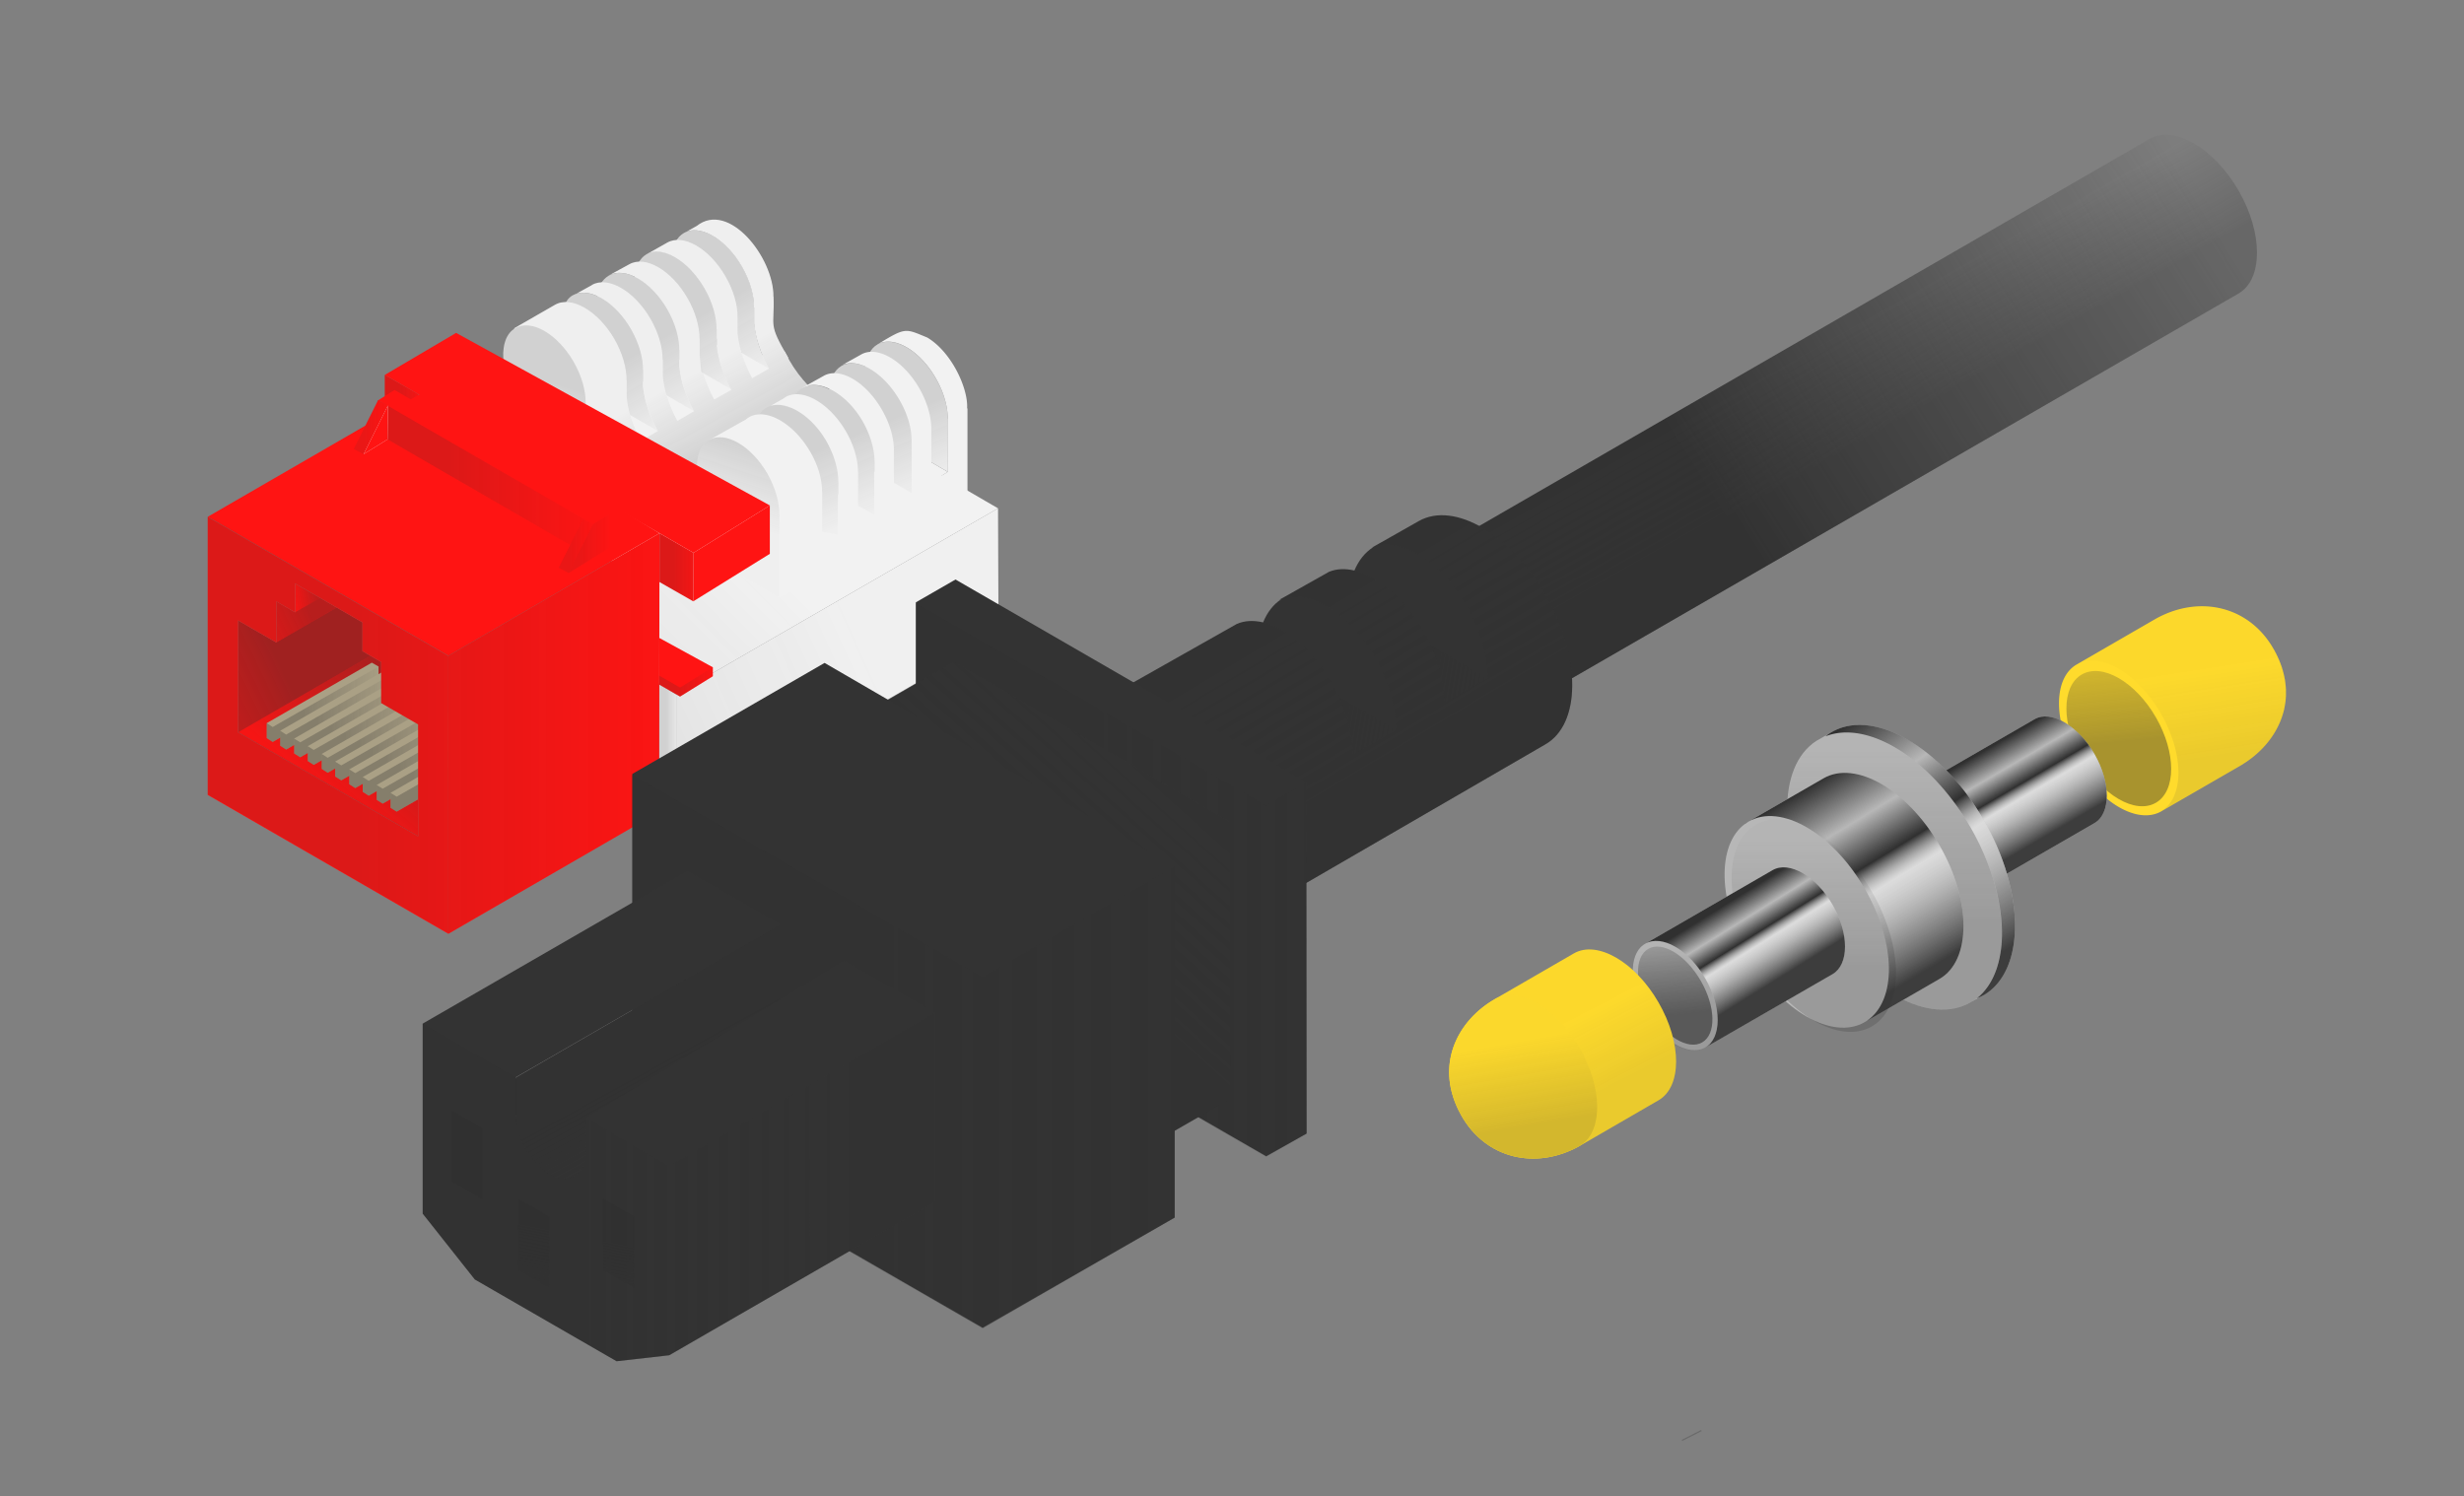 <?xml version="1.0" encoding="UTF-8"?>
<svg xmlns="http://www.w3.org/2000/svg" xmlns:xlink="http://www.w3.org/1999/xlink" viewBox="0 0 1976.1 1200">
  <rect x="0" y="0" width="1976.1" height="1200" fill="#808080" stroke="none"/>
  <defs>
    <style>
      .cls-1 {
        isolation: isolate;
      }

      .cls-2 {
        fill: #f2f2f2;
      }

      .cls-3, .cls-4 {
        opacity: 0.07;
      }

      .cls-11, .cls-12, .cls-13, .cls-14, .cls-16, .cls-17, .cls-18, .cls-19, .cls-20, .cls-21, .cls-22, .cls-23, .cls-24, .cls-25, .cls-26, .cls-27, .cls-28, .cls-29, .cls-3, .cls-30, .cls-31, .cls-32, .cls-33, .cls-36, .cls-37, .cls-4, .cls-40, .cls-44, .cls-45, .cls-46, .cls-49, .cls-5, .cls-50, .cls-52, .cls-54, .cls-55, .cls-56, .cls-57, .cls-58, .cls-59, .cls-6, .cls-60, .cls-61, .cls-62, .cls-7, .cls-8, .cls-9 {
        mix-blend-mode: multiply;
      }

      .cls-3 {
        fill: url(#linear-gradient);
      }

      .cls-4 {
        fill: url(#linear-gradient-2);
      }

      .cls-26, .cls-27, .cls-28, .cls-32, .cls-33, .cls-5, .cls-6, .cls-7, .cls-8, .cls-9 {
        opacity: 0.17;
      }

      .cls-5 {
        fill: url(#linear-gradient-3);
      }

      .cls-6 {
        fill: url(#linear-gradient-4);
      }

      .cls-7 {
        fill: url(#linear-gradient-5);
      }

      .cls-8 {
        fill: url(#linear-gradient-6);
      }

      .cls-9 {
        fill: url(#linear-gradient-7);
      }

      .cls-10 {
        fill: #ff1413;
      }

      .cls-11, .cls-13 {
        opacity: 0.45;
      }

      .cls-11 {
        fill: url(#linear-gradient-8);
      }

      .cls-12 {
        opacity: 0.35;
        fill: url(#linear-gradient-9);
      }

      .cls-13 {
        fill: url(#linear-gradient-10);
      }

      .cls-14 {
        opacity: 0.46;
        fill: url(#linear-gradient-11);
      }

      .cls-15 {
        fill: #aaa085;
      }

      .cls-16, .cls-17, .cls-18, .cls-19, .cls-20, .cls-21, .cls-22, .cls-23, .cls-24, .cls-25, .cls-52, .cls-54, .cls-55, .cls-56, .cls-57, .cls-58, .cls-59, .cls-61 {
        opacity: 0.3;
      }

      .cls-16 {
        fill: url(#linear-gradient-12);
      }

      .cls-17 {
        fill: url(#linear-gradient-13);
      }

      .cls-18 {
        fill: url(#linear-gradient-14);
      }

      .cls-19 {
        fill: url(#linear-gradient-15);
      }

      .cls-20 {
        fill: url(#linear-gradient-16);
      }

      .cls-21 {
        fill: url(#linear-gradient-17);
      }

      .cls-22 {
        fill: url(#linear-gradient-18);
      }

      .cls-23 {
        fill: url(#linear-gradient-19);
      }

      .cls-24 {
        fill: url(#linear-gradient-20);
      }

      .cls-25 {
        fill: url(#linear-gradient-21);
      }

      .cls-26 {
        fill: url(#linear-gradient-22);
      }

      .cls-27 {
        fill: url(#linear-gradient-23);
      }

      .cls-28 {
        fill: url(#linear-gradient-24);
      }

      .cls-29, .cls-30, .cls-31, .cls-37, .cls-49 {
        opacity: 0.1;
      }

      .cls-29 {
        fill: url(#linear-gradient-25);
      }

      .cls-30 {
        fill: url(#linear-gradient-26);
      }

      .cls-31 {
        fill: url(#linear-gradient-27);
      }

      .cls-32 {
        fill: url(#linear-gradient-28);
      }

      .cls-33 {
        fill: url(#linear-gradient-29);
      }

      .cls-34 {
        fill: none;
        stroke: #6b6b6b;
        stroke-miterlimit: 10;
      }

      .cls-35 {
        fill: #ffdb2c;
      }

      .cls-36 {
        opacity: 0.42;
        fill: url(#linear-gradient-30);
      }

      .cls-37 {
        fill: url(#linear-gradient-31);
      }

      .cls-38 {
        fill: #b7b7b7;
      }

      .cls-39, .cls-41, .cls-42, .cls-43, .cls-47, .cls-48 {
        mix-blend-mode: overlay;
      }

      .cls-39 {
        fill: url(#linear-gradient-32);
      }

      .cls-40, .cls-44, .cls-45, .cls-50 {
        opacity: 0.21;
      }

      .cls-40 {
        fill: url(#linear-gradient-33);
      }

      .cls-41 {
        fill: url(#linear-gradient-34);
      }

      .cls-42 {
        fill: url(#linear-gradient-35);
      }

      .cls-43 {
        fill: url(#linear-gradient-36);
      }

      .cls-44 {
        fill: url(#linear-gradient-37);
      }

      .cls-45 {
        fill: url(#linear-gradient-38);
      }

      .cls-46 {
        fill: url(#linear-gradient-39);
      }

      .cls-47 {
        fill: url(#linear-gradient-40);
      }

      .cls-48 {
        fill: url(#linear-gradient-41);
      }

      .cls-49 {
        fill: url(#linear-gradient-42);
      }

      .cls-50 {
        fill: url(#linear-gradient-43);
      }

      .cls-51 {
        fill: url(#linear-gradient-44);
      }

      .cls-52 {
        fill: url(#linear-gradient-45);
      }

      .cls-53 {
        fill: #333;
      }

      .cls-54 {
        fill: url(#linear-gradient-46);
      }

      .cls-55 {
        fill: url(#linear-gradient-47);
      }

      .cls-56 {
        fill: url(#linear-gradient-48);
      }

      .cls-57 {
        fill: url(#linear-gradient-49);
      }

      .cls-58 {
        fill: url(#linear-gradient-50);
      }

      .cls-59 {
        fill: url(#linear-gradient-51);
      }

      .cls-60 {
        opacity: 0.48;
        fill: url(#linear-gradient-52);
      }

      .cls-61 {
        fill: url(#linear-gradient-53);
      }

      .cls-62 {
        opacity: 0.81;
        fill: url(#linear-gradient-54);
      }
    </style>
    <linearGradient id="linear-gradient" x1="456.57" y1="517.3" x2="569.59" y2="404.28" gradientUnits="userSpaceOnUse">
      <stop offset="0" stop-color="#303030"/>
      <stop offset="0.19" stop-color="#303030" stop-opacity="0.8"/>
      <stop offset="1" stop-color="#303030" stop-opacity="0"/>
    </linearGradient>
    <linearGradient id="linear-gradient-2" x1="454.69" y1="588.5" x2="681.93" y2="486.32" gradientUnits="userSpaceOnUse">
      <stop offset="0.33" stop-color="#303030"/>
      <stop offset="0.39" stop-color="#303030" stop-opacity="0.9"/>
      <stop offset="1" stop-color="#303030" stop-opacity="0.1"/>
    </linearGradient>
    <linearGradient id="linear-gradient-3" x1="513.72" y1="242.53" x2="564.65" y2="329.18" xlink:href="#linear-gradient-2"/>
    <linearGradient id="linear-gradient-4" x1="572.83" y1="397.78" x2="527.84" y2="316.07" xlink:href="#linear-gradient-2"/>
    <linearGradient id="linear-gradient-5" x1="658.21" y1="326.39" x2="694.95" y2="412.72" xlink:href="#linear-gradient-2"/>
    <linearGradient id="linear-gradient-6" x1="538.15" y1="306.23" x2="510.29" y2="391.47" xlink:href="#linear-gradient-2"/>
    <linearGradient id="linear-gradient-7" x1="528.78" y1="604.01" x2="545.77" y2="604.01" xlink:href="#linear-gradient-2"/>
    <linearGradient id="linear-gradient-8" x1="372.27" y1="499.89" x2="258.04" y2="634.96" xlink:href="#linear-gradient-2"/>
    <linearGradient id="linear-gradient-9" x1="279.83" y1="471.11" x2="181.59" y2="517.99" xlink:href="#linear-gradient-2"/>
    <linearGradient id="linear-gradient-10" x1="276.81" y1="471.99" x2="235.14" y2="479.8" xlink:href="#linear-gradient-2"/>
    <linearGradient id="linear-gradient-11" x1="289.19" y1="495.35" x2="86.02" y2="592.84" xlink:href="#linear-gradient-2"/>
    <linearGradient id="linear-gradient-12" x1="213.87" y1="564.81" x2="303.56" y2="564.81" xlink:href="#linear-gradient-2"/>
    <linearGradient id="linear-gradient-13" x1="224.69" y1="570.92" x2="314.38" y2="570.92" xlink:href="#linear-gradient-2"/>
    <linearGradient id="linear-gradient-14" x1="235.93" y1="577.14" x2="325.63" y2="577.14" xlink:href="#linear-gradient-2"/>
    <linearGradient id="linear-gradient-15" x1="246.75" y1="583.26" x2="336.44" y2="583.26" xlink:href="#linear-gradient-2"/>
    <linearGradient id="linear-gradient-16" x1="258.02" y1="589.52" x2="347.71" y2="589.52" xlink:href="#linear-gradient-2"/>
    <linearGradient id="linear-gradient-17" x1="268.84" y1="595.63" x2="358.53" y2="595.63" xlink:href="#linear-gradient-2"/>
    <linearGradient id="linear-gradient-18" x1="280.08" y1="601.85" x2="369.78" y2="601.85" xlink:href="#linear-gradient-2"/>
    <linearGradient id="linear-gradient-19" x1="290.9" y1="607.96" x2="380.59" y2="607.96" xlink:href="#linear-gradient-2"/>
    <linearGradient id="linear-gradient-20" x1="302.07" y1="614.34" x2="391.76" y2="614.34" xlink:href="#linear-gradient-2"/>
    <linearGradient id="linear-gradient-21" x1="313.23" y1="620.71" x2="402.92" y2="620.71" xlink:href="#linear-gradient-2"/>
    <linearGradient id="linear-gradient-22" x1="529.14" y1="455.02" x2="563.14" y2="455.02" xlink:href="#linear-gradient-2"/>
    <linearGradient id="linear-gradient-23" x1="308.86" y1="327.83" x2="342.56" y2="327.83" xlink:href="#linear-gradient-2"/>
    <linearGradient id="linear-gradient-24" x1="303.16" y1="384.3" x2="475.6" y2="384.3" xlink:href="#linear-gradient-2"/>
    <linearGradient id="linear-gradient-25" x1="283.66" y1="342.66" x2="311.15" y2="342.66" xlink:href="#linear-gradient-2"/>
    <linearGradient id="linear-gradient-26" x1="448.12" y1="437.95" x2="475.6" y2="437.95" xlink:href="#linear-gradient-2"/>
    <linearGradient id="linear-gradient-27" x1="456.09" y1="435.93" x2="488.81" y2="435.93" xlink:href="#linear-gradient-2"/>
    <linearGradient id="linear-gradient-28" x1="166.56" y1="581.42" x2="528.88" y2="581.42" xlink:href="#linear-gradient-2"/>
    <linearGradient id="linear-gradient-29" x1="528.65" y1="546.93" x2="571.7" y2="546.93" xlink:href="#linear-gradient-2"/>
    <linearGradient id="linear-gradient-30" x1="1704.74" y1="650.34" x2="1688.74" y2="482.38" gradientTransform="translate(523.8 -770.2) rotate(30)" xlink:href="#linear-gradient-2"/>
    <linearGradient id="linear-gradient-31" x1="1764.92" y1="642.19" x2="1748.87" y2="539.12" xlink:href="#linear-gradient-2"/>
    <linearGradient id="linear-gradient-32" x1="1592.46" y1="601.4" x2="1634.88" y2="673.96" gradientUnits="userSpaceOnUse">
      <stop offset="0" stop-color="#303030"/>
      <stop offset="0.25" stop-color="#303030" stop-opacity="0"/>
      <stop offset="0.45" stop-color="#303030"/>
      <stop offset="0.57" stop-color="#fff" stop-opacity="0.51"/>
      <stop offset="0.8" stop-color="#8c8c8c" stop-opacity="0.73"/>
      <stop offset="1" stop-color="#303030" stop-opacity="0.9"/>
    </linearGradient>
    <linearGradient id="linear-gradient-33" x1="1519.42" y1="805.89" x2="1519.42" y2="599.94" gradientTransform="translate(552.9 -666.1) rotate(30)" xlink:href="#linear-gradient-2"/>
    <linearGradient id="linear-gradient-34" x1="1485.96" y1="577.82" x2="1609.86" y2="760.89" xlink:href="#linear-gradient-32"/>
    <linearGradient id="linear-gradient-35" x1="1400.95" y1="659.71" x2="1401.05" y2="659.87" xlink:href="#linear-gradient-32"/>
    <linearGradient id="linear-gradient-36" x1="1453.17" y1="628.61" x2="1544.66" y2="778.13" xlink:href="#linear-gradient-32"/>
    <linearGradient id="linear-gradient-37" x1="1448.92" y1="819.98" x2="1448.92" y2="669.96" gradientTransform="translate(563.8 -625.4) rotate(30)" xlink:href="#linear-gradient-2"/>
    <linearGradient id="linear-gradient-38" x1="1343.51" y1="840.11" x2="1343.51" y2="761.21" xlink:href="#linear-gradient-2"/>
    <linearGradient id="linear-gradient-39" x1="1350.79" y1="852.09" x2="1335.11" y2="736.92" gradientTransform="translate(579.3 -564.8) rotate(30)" gradientUnits="userSpaceOnUse">
      <stop offset="0.33" stop-color="#303030" stop-opacity="0.62"/>
      <stop offset="1" stop-color="#303030" stop-opacity="0.06"/>
    </linearGradient>
    <linearGradient id="linear-gradient-40" x1="1318.69" y1="757.34" x2="1318.73" y2="757.41" xlink:href="#linear-gradient-32"/>
    <linearGradient id="linear-gradient-41" x1="1383.13" y1="725.8" x2="1421.62" y2="787.72" xlink:href="#linear-gradient-32"/>
    <linearGradient id="linear-gradient-42" x1="1310.25" y1="894.25" x2="1268.64" y2="813.22" xlink:href="#linear-gradient-2"/>
    <linearGradient id="linear-gradient-43" x1="1232.41" y1="935.65" x2="1215.05" y2="836.08" xlink:href="#linear-gradient-2"/>
    <linearGradient id="linear-gradient-44" x1="1374.86" y1="400.12" x2="1765.28" y2="153.12" gradientUnits="userSpaceOnUse">
      <stop offset="0" stop-color="#333"/>
      <stop offset="1" stop-color="#333" stop-opacity="0"/>
    </linearGradient>
    <linearGradient id="linear-gradient-45" x1="1506.32" y1="392.67" x2="1445.42" y2="284.93" xlink:href="#linear-gradient-2"/>
    <linearGradient id="linear-gradient-46" x1="1015.27" y1="750.13" x2="913.28" y2="581.73" gradientTransform="translate(8.7 -14.9) rotate(0.5)" xlink:href="#linear-gradient-2"/>
    <linearGradient id="linear-gradient-47" x1="1124.89" y1="541.25" x2="1192.74" y2="552.02" gradientTransform="translate(8.7 -14.9) rotate(0.5)" xlink:href="#linear-gradient-2"/>
    <linearGradient id="linear-gradient-48" x1="1051.7" y1="583.4" x2="1119.76" y2="594.21" gradientTransform="translate(8.7 -14.9) rotate(0.5)" xlink:href="#linear-gradient-2"/>
    <linearGradient id="linear-gradient-49" x1="729.56" y1="705.87" x2="1161.01" y2="705.87" xlink:href="#linear-gradient-2"/>
    <linearGradient id="linear-gradient-50" x1="775.07" y1="786.07" x2="920.12" y2="624.37" xlink:href="#linear-gradient-2"/>
    <linearGradient id="linear-gradient-51" x1="500.27" y1="843.48" x2="1099.1" y2="843.48" xlink:href="#linear-gradient-2"/>
    <linearGradient id="linear-gradient-52" x1="506.07" y1="816.59" x2="566.71" y2="927.16" xlink:href="#linear-gradient-2"/>
    <linearGradient id="linear-gradient-53" x1="354.27" y1="951.97" x2="681.47" y2="951.97" xlink:href="#linear-gradient-2"/>
    <linearGradient id="linear-gradient-54" x1="439.73" y1="940.04" x2="412.38" y2="1075.58" xlink:href="#linear-gradient-2"/>
  </defs>
  <title>accessories</title>
  <g class="cls-1">
    <g id="things">
      <g>
        <polygon class="cls-2" points="800.4 407.7 542.3 556.7 528.6 549 434.8 304.9 528.6 249.8 800.4 407.7"/>
        <polygon class="cls-3" points="800.4 407.7 542.3 556.7 528.6 549 434.8 304.9 528.6 249.8 800.4 407.7"/>
        <polygon class="cls-2" points="800.8 509.7 542.3 659 542.3 556.7 800.4 407.7 800.8 509.7"/>
        <path class="cls-4" d="M800.8,509.7,542.3,659V556.7l258.1-149ZM617.4,405.4l-61.2,38-.2,38.9,61.4-38.1Z"/>
        <g>
          <path class="cls-2" d="M696.7,325.9c-17.5,10.1-45.9-6.3-63.5-36.7l-3.9-7.3-84.5,48.6,23.8,22.4,16.2-1S704.4,321.5,696.7,325.9Z"/>
          <polygon class="cls-2" points="632.2 287 594.6 282.9 499.1 329.9 512.1 355.9 632.2 287"/>
          <path class="cls-2" d="M586.9,312.5c-6.8-12.3-10.7-24.9-11.8-36.2v-4.7l41.6,24.1c-6.8-12.3-10.7-25.1-11.7-36.4V246.6h-.2c.1-9.8-3.1-21.5-9.6-32.7-12.9-22.4-33.8-34.4-46.7-27-5.7,3.3-8.8,9.7-9.5,17.7-7.5-3.5-14.7-4-20.4-.7s-8.9,9.9-9.5,18.2c-7.6-3.8-15-4.4-20.8-1s-8.4,8.9-9.4,16.4c-7.2-3.3-14.2-3.7-19.8-.5S448.9,250,449.6,261v69.7l77.8,14.9c-6.8-12.3-10.7-24.9-11.8-36.2v-3.3l40.9,23.6c-6.8-12.3-10.7-24.9-11.7-36.2v-5.3Z"/>
          <path class="cls-5" d="M586.9,312.5c-6.8-12.3-10.7-24.9-11.8-36.2v-4.7l41.6,24.1c-6.8-12.3-10.7-25.1-11.7-36.4V246.6h-.2c.1-9.8-3.1-21.5-9.6-32.7-12.9-22.4-33.8-34.4-46.7-27-5.7,3.3-8.8,9.7-9.5,17.7-7.5-3.5-14.7-4-20.4-.7s-8.9,9.9-9.5,18.2c-7.6-3.8-15-4.4-20.8-1s-8.4,8.9-9.4,16.4c-7.2-3.3-14.2-3.7-19.8-.5S448.9,250,449.6,261v39.7l77.8,44.9c-6.8-12.3-10.7-24.9-11.8-36.2v-3.3l40.9,23.6c-6.8-12.3-10.7-24.9-11.7-36.2v-5.3Z"/>
          <path class="cls-2" d="M632.2,287l-15.5,8.7c-6.8-12.3-10.9-25.1-11.9-36.4V246.6h-.1c0-9.8-3.2-21.5-9.7-32.7-12.1-21-31.2-32.9-44.2-28.2l8-4.5c25.7-20.4,61.8,25.4,61.5,56.7h.1C621.3,263,615.6,258.6,632.2,287ZM518.3,204.1c12.9-7.5,33.8,4.8,46.7,27.2,6.5,11.2,9.7,22.9,9.7,32.7h.1v12.7c1,11.2,4.9,23.8,11.6,36l16.8-9.5c-6.7-12.3-10.6-24.9-11.7-36.1V254.3c.1-9.8-3.2-21.5-9.7-32.7-12.9-22.3-33.8-34.4-46.7-27m37.7,156h0c-6.8-12.3-10.7-54.8-11.7-66.1V271.7h-.1c0-9.8-3.2-21.5-9.7-32.7-12.9-22.4-33.8-34.4-46.7-27L488.1,221h.1c12.9-7.4,34,4.7,46.9,27,6.5,11.3,9.7,23,9.7,32.8h.1v12.8c1,11.3,4.9,23.9,11.7,36.2l-13.3,7.8h-.1c-6.7-12.2-10.6-24.8-11.6-36V288.6h-.2c.1-9.9-3.2-21.6-9.7-32.9-13-22.4-34.1-34.6-47.1-27.1h.2l-12.5,6.9c13-4,31.9,7.9,43.7,28.4,6.5,11.3,9.8,23,9.7,32.8h.1v12.8c1.1,11.3,5,23.9,11.8,36.2l-13.4,7.8-.6-.4c-6.3-11.9-10-24-11-34.8V304.9h-.1c0-10-3.3-21.8-9.9-33.2-13.2-22.6-34.5-34.8-47.6-27.2l-32.5,18.7-8.9,88.3,152,83.2,13-81.8,4.1-2.3Z"/>
          <path class="cls-6" d="M632.2,287c-16.6-28.4-10.9-24-11.8-49.1h-.1c.3-31.3-35.8-77.1-61.5-56.7l-8,4.5c13-4.7,32.1,7.2,44.2,28.2,6.5,11.2,9.7,22.9,9.7,32.7h.1v12.7c1,11.3,5.1,24.1,11.9,36.4l-13.5,7.6c-6.7-12.3-10.6-24.9-11.7-36.1V254.3c.1-9.8-3.2-21.5-9.7-32.7-12.9-22.3-33.8-34.4-46.7-27l-16.7,9.5c12.9-7.5,33.8,4.8,46.7,27.2,6.5,11.2,9.7,22.9,9.7,32.7h.1v12.7c1,11.2,4.9,23.8,11.6,36l-13.7,7.7c-6.8-12.3-10.7-24.8-11.7-36.1V271.7h-.1c0-9.8-3.2-21.5-9.7-32.7-12.9-22.4-33.8-34.4-46.7-27L488.1,221h.1c12.9-7.4,34,4.7,46.9,27,6.5,11.3,9.7,23,9.7,32.8h.1v12.8c1,11.3,4.9,23.9,11.7,36.2l-13.3,7.8h-.1c-6.7-12.2-10.6-24.8-11.6-36V288.6h-.2c.1-9.9-3.2-21.6-9.7-32.9-13-22.4-34.1-34.6-47.1-27.1h.2l-12.5,6.9c13-4,31.9,7.9,43.7,28.4,6.5,11.3,9.8,23,9.7,32.8h.1v12.8c1.1,11.3,5,23.9,11.8,36.2l-13.4,7.8-.6-.4c-6.3-11.9-10-24-11-34.8V304.9h-.1c0-10-3.3-21.8-9.9-33.2-13.2-22.6-34.5-34.8-47.6-27.2l-32.5,18.7-8.9,88.3,152,83.2,9.9-64.5v.5l25.9-6.7,33.6-18.4s10.9-22.9,22.5-37C641,302.7,632.2,287,632.2,287Z"/>
          <polygon class="cls-2" points="760.1 378.5 745 369.7 654.6 421.8 658.8 440.8 760.1 378.5"/>
          <path class="cls-2" d="M760.2,336h-.1c0-9.8-3.2-21.5-9.7-32.7-12.9-22.4-33.8-34.4-46.7-27-5.6,3.3-8.7,9.7-9.5,17.7-7.1-3.2-14.1-3.6-19.5-.4s-9,10.1-9.6,18.6c-7.8-3.9-15.5-4.5-21.5-1.1s-8.5,8.8-9.5,16.1c-7.2-3-14.1-3.4-19.6-.2-7.2,4-10.4,13.1-9.8,24.1v39.4c-.9,10.4-4.9,18.9-12,23.5L672,428.8V396.4l29.1,16.5V378.1l30.1,17.4V361.6l29,16.9Z"/>
          <path class="cls-7" d="M760.2,336h-.1c0-9.8-3.2-21.5-9.7-32.7-12.9-22.4-33.8-34.4-46.7-27-5.6,3.3-8.7,9.7-9.5,17.7-7.1-3.2-14.1-3.6-19.5-.4s-9,10.1-9.6,18.6c-7.8-3.9-15.5-4.5-21.5-1.1s-8.5,8.8-9.5,16.1c-7.2-3-14.1-3.4-19.6-.2-7.2,4-10.4,13.1-9.8,24.1v39.4c-.9,10.4-4.9,18.9-12,23.5L672,428.8V396.4l29.1,16.5V378.1l30.1,17.4V361.6l29,16.9Z"/>
          <path class="cls-2" d="M775.6,327.5c1-15.8-12.4-45.2-32-56.8-17.8-7.3-17-8.4-39.8,5.5,12.9-7.4,33.8,4.7,46.6,27,6.5,11.2,9.7,22.9,9.7,32.7v42.6l-13.2,8V344.1c0-9.8-3.2-21.5-9.7-32.8-12.9-22.3-33.8-34.4-46.7-26.9l-16.1,9c12.9-7.4,34.2,5.2,47.1,27.6,6.5,11.2,9.7,22.9,9.6,32.7l.2,42.2-14.4,8.7V361.2c.1-9.8-3.2-21.5-9.7-32.7-12.9-22.4-33.8-34.4-46.7-27l-17.9,10,1.2-.5c12.9-7.5,35,4.4,47.9,26.7,6.5,11.3,9.7,23,9.7,32.8h.1v42.2l-13.3,8V378.5h-.1c0-9.9-3.3-21.6-9.9-32.9-13.3-22.5-34.8-34.7-48.1-27.2l-1.9,1.3h0l-10.2,5.8c13.1-4.1,32.7,7.6,44.6,28.1,6.5,11.3,9.7,23,9.7,32.8h.1v42.2l-13.3,8.1.3-.2V394.2h-.1c0-9.8-3.3-21.5-10-32.7-13.4-22.4-35-34.4-48.4-27a19.1,19.1,0,0,0-3.2,2.4v-.2l-29,16.3,56.5,126.4,150.7-85V327.6Z"/>
          <path class="cls-2" d="M625,412.6c.1-9.8-3.2-21.5-9.6-32.8-12.9-22.3-33.9-34.4-46.8-26.9-7,4-10.2,13.1-9.5,24.1v9.4c-1,11-5.3,19.7-13,24.2-17.5,10.1-45.9-6.3-63.5-36.7-7.5-12.9-11.7-26.3-12.8-38.2V322.9h-.1c0-9.8-3.2-21.5-9.7-32.8-12.9-22.3-33.8-34.4-46.7-26.9-7.1,4-10.3,13.1-9.6,24.1v64.2L625.1,479.3V412.6Z"/>
          <path class="cls-8" d="M625,412.6c.1-9.8-3.2-21.5-9.6-32.8-12.9-22.3-33.9-34.4-46.8-26.9-7,4-10.2,13.1-9.5,24.1v9.4c-1,11-5.3,19.7-13,24.2-17.5,10.1-45.9-6.3-63.5-36.7-7.5-12.9-11.7-26.3-12.8-38.2V322.9h-.1c0-9.8-3.2-21.5-9.7-32.8-12.9-22.3-33.8-34.4-46.7-26.9-7.1,4-10.3,13.1-9.6,24.1v64.2L625.1,479.3V412.6Z"/>
        </g>
        <polygon class="cls-2" points="528.6 651.2 542.3 659 542.3 556.9 528.6 549 528.6 651.2"/>
        <polygon class="cls-9" points="542.3 659 528.6 651.2 528.6 549 542.3 556.9 542.3 659"/>
        <g>
          <polygon class="cls-10" points="528.9 466.8 556 482.3 556.2 443.4 528.9 427.7 528.9 466.8"/>
          <polygon class="cls-10" points="305.7 563.9 305.7 531 290.7 522.3 290.7 499.2 236.6 468 236.6 491.1 221.6 482.4 221.6 515.3 190.9 497.6 190.9 587.4 335.2 670.7 335.3 670.7 335.3 581 305.7 563.9"/>
          <polygon class="cls-11" points="190.9 587.4 297.1 526 305.7 531 305.7 563.9 335.3 581 335.2 670.7 190.9 587.4"/>
          <polygon class="cls-12" points="221.6 515.3 221.6 482.4 236.6 491.1 256.7 479.5 270 487.3 221.6 515.3"/>
          <polygon class="cls-13" points="236.6 491.1 256.7 479.5 236.6 468 236.6 491.1"/>
          <polygon class="cls-14" points="270 487.3 290.7 499.2 290.7 522.3 297.1 526 190.9 587.4 190.9 497.6 221.6 515.3 270 487.3"/>
          <g>
            <g>
              <polygon class="cls-15" points="303.6 534.6 303.6 534.6 303.6 534.6 303.6 534.6 298.2 531.5 213.9 580 213.9 580 213.9 592 218.7 595.1 303.6 546.5 303.6 534.6 303.6 534.6"/>
              <polygon class="cls-16" points="218.7 583.1 213.9 580 213.9 592 218.7 595.1 303.6 546.5 303.6 534.6 218.7 583.1"/>
            </g>
            <g>
              <polygon class="cls-15" points="314.4 540.7 314.4 540.7 314.4 540.7 314.4 540.7 309 537.6 224.7 586.1 224.7 586.1 224.7 598.1 229.5 601.2 314.4 552.6 314.4 540.7 314.4 540.7"/>
              <polygon class="cls-17" points="229.5 589.2 224.7 586.1 224.7 598.1 229.5 601.2 314.4 552.6 314.4 540.7 229.5 589.2"/>
            </g>
            <g>
              <polygon class="cls-15" points="325.7 546.9 325.6 546.9 325.6 546.9 325.6 546.9 320.2 543.8 235.9 592.4 235.9 592.4 235.9 604.3 240.8 607.4 325.6 558.8 325.6 547 325.7 546.9"/>
              <polygon class="cls-18" points="240.8 595.4 235.9 592.4 235.9 604.3 240.8 607.4 325.6 558.8 325.6 546.9 240.8 595.4"/>
            </g>
            <g>
              <polygon class="cls-15" points="336.5 553 336.4 553 336.4 553 336.4 553 331.1 550 246.8 598.5 246.8 598.5 246.8 610.4 251.6 613.5 336.4 565 336.4 553.1 336.5 553"/>
              <polygon class="cls-19" points="251.6 601.5 246.8 598.5 246.8 610.4 251.6 613.5 336.4 565 336.4 553 251.6 601.5"/>
            </g>
            <g>
              <polygon class="cls-15" points="347.8 559.3 347.7 559.3 347.7 559.3 347.7 559.3 342.3 556.2 258 604.7 258 604.7 258 616.7 262.8 619.8 347.7 571.2 347.7 559.3 347.8 559.3"/>
              <polygon class="cls-20" points="262.8 607.8 258 604.7 258 616.7 262.8 619.8 347.7 571.2 347.7 559.3 262.8 607.8"/>
            </g>
            <g>
              <polygon class="cls-15" points="358.6 565.4 358.5 565.4 358.5 565.4 358.5 565.4 353.1 562.3 268.8 610.8 268.8 610.9 268.8 622.8 273.7 625.9 358.5 577.3 358.5 565.5 358.6 565.4"/>
              <polygon class="cls-21" points="273.7 613.9 268.8 610.9 268.8 622.8 273.7 625.9 358.5 577.3 358.5 565.4 273.7 613.9"/>
            </g>
            <g>
              <polygon class="cls-15" points="369.8 571.6 369.8 571.6 369.8 571.6 369.8 571.6 364.4 568.6 280.1 617.1 280.1 617.1 280.1 629 284.9 632.1 369.8 583.6 369.8 571.7 369.8 571.6"/>
              <polygon class="cls-22" points="284.9 620.1 280.1 617.1 280.1 629 284.9 632.1 369.8 583.6 369.8 571.6 284.9 620.1"/>
            </g>
            <g>
              <polygon class="cls-15" points="380.7 577.8 380.6 577.7 380.6 577.7 380.6 577.7 375.2 574.7 290.9 623.2 290.9 623.2 290.9 635.1 295.7 638.2 380.6 589.7 380.6 577.8 380.7 577.8"/>
              <polygon class="cls-23" points="295.7 626.3 290.9 623.2 290.9 635.1 295.7 638.2 380.6 589.7 380.6 577.7 295.7 626.3"/>
            </g>
            <g>
              <polygon class="cls-15" points="391.8 584.1 391.8 584.1 391.8 584.1 391.8 584.1 386.4 581 302.1 629.6 302.1 629.6 302.1 641.5 306.9 644.6 391.8 596 391.8 584.2 391.8 584.1"/>
              <polygon class="cls-24" points="306.9 632.6 302.1 629.6 302.1 641.5 306.9 644.6 391.8 596 391.8 584.1 306.9 632.6"/>
            </g>
            <g>
              <polygon class="cls-15" points="403 590.5 402.9 590.5 402.9 590.5 402.9 590.5 397.5 587.4 313.2 635.9 313.2 635.9 313.2 647.9 318.1 651 402.9 602.4 402.9 590.5 403 590.5"/>
              <polygon class="cls-25" points="318.1 639 313.2 635.9 313.2 647.9 318.1 651 402.9 602.4 402.9 590.5 318.1 639"/>
            </g>
          </g>
          <path class="cls-10" d="M166.6,414.6v223L359.6,749h0V526.1ZM335.3,670.7h-.1L190.9,587.4V497.6l30.7,17.7V482.4l15,8.7V468l54.1,31.2v23.1l15,8.7v32.9L335.3,581Z"/>
          <polygon class="cls-10" points="528.6 651.2 359.6 749 359.6 526 528.9 427.7 528.6 651.2"/>
          <polygon class="cls-10" points="617.4 444.2 556 482.3 556.2 443.4 617.4 405.4 617.4 444.2"/>
          <polygon class="cls-10" points="308.6 339.4 335.7 355 335.7 316.2 308.6 300.7 308.6 339.4"/>
          <polygon class="cls-26" points="556.2 443.4 528.9 427.7 528.9 466.8 556 482.3 556.2 443.4"/>
          <polygon class="cls-27" points="335.7 316.2 308.6 300.7 308.6 339.4 335.7 355 335.7 316.2"/>
          <polygon class="cls-10" points="365.8 267 617.4 405.4 556.2 443.4 308.6 300.7 365.8 267"/>
          <polygon class="cls-10" points="166.6 414.5 359.6 526 359.6 526 528.9 427.7 341.2 313.5 166.6 414.5"/>
          <g>
            <polygon class="cls-10" points="303.2 348 475.4 447.6 475.6 420.5 303.2 321 303.2 348"/>
            <polygon class="cls-10" points="316.4 312.8 488.8 412.3 475.6 420.5 303.2 321.1 316.4 312.8"/>
            <polygon class="cls-28" points="303.2 348 475.4 447.6 475.6 420.5 303.2 321 303.2 348"/>
            <polygon class="cls-10" points="291.6 364.3 283.7 360.1 303.2 321 311.1 325.2 291.6 364.3"/>
            <polygon class="cls-2" points="310.8 352.4 291.6 364.3 311.1 325.2 310.8 352.4"/>
            <polygon class="cls-10" points="456.1 459.6 448.1 455.4 467.6 416.3 475.6 420.5 456.1 459.6"/>
            <polygon class="cls-10" points="488.8 439.3 456.1 459.6 475.6 420.5 488.8 412.3 488.8 439.3"/>
            <polygon class="cls-29" points="291.6 364.3 283.7 360.1 303.2 321 311.1 325.2 291.6 364.3"/>
            <polygon class="cls-30" points="456.1 459.6 448.1 455.4 467.6 416.3 475.6 420.5 456.1 459.6"/>
            <polygon class="cls-10" points="310.8 352.4 291.6 364.3 311.1 325.2 310.8 352.4"/>
            <polygon class="cls-31" points="488.8 439.3 456.1 459.6 475.6 420.5 488.8 412.3 488.8 439.3"/>
          </g>
          <path class="cls-32" d="M359.6,525.7l-193-111.5v223l193,111.4h0l169-97.4.3-223.5L359.6,525.6ZM335.3,670.3h-.1L190.9,587V497.6l30.7,17.7V482.4l15,8.7V468l54.1,31.2v23.2l15,8.6v32.9L335.3,581Z"/>
        </g>
        <polygon class="cls-10" points="528.8 511.7 528.6 549 545.4 558.7 571.7 542.4 571.7 535.2 528.8 511.7"/>
        <polygon class="cls-33" points="545.4 551.5 528.7 541.9 528.6 549 545.4 558.7 571.7 542.4 571.7 535.2 545.4 551.5"/>
      </g>
      <line class="cls-34" x1="1348.9" y1="1155.3" x2="1364.5" y2="1147.4"/>
      <g>
        <g>
          <path class="cls-35" d="M1831.1,571.8h0a10.3,10.3,0,0,0,.4-1.4v-.2a6.5,6.5,0,0,0,.4-1.3v-.3l.3-1.2v-.4l.3-1.2v-.4a5,5,0,0,0,.2-1.2c0-.1.1-.2.1-.4s.1-.8.1-1.1a4.3,4.3,0,0,1,.1-.5c0-.4.1-.8.1-1.1v-.6a3.7,3.7,0,0,0,.1-1.1,1.1,1.1,0,0,1,.1-.5v-6.1a1.7,1.7,0,0,0-.1-.7v-1c0-.2-.1-.5-.1-.7a3.4,3.4,0,0,0-.1-1,1.7,1.7,0,0,0-.1-.7,3.1,3.1,0,0,0-.1-1,2.5,2.5,0,0,0-.1-.8c0-.3-.1-.6-.1-.9s-.1-.6-.1-.8-.1-.6-.2-.9-.1-.6-.2-.9-.1-.6-.1-.9a3.1,3.1,0,0,1-.2-.8,2.9,2.9,0,0,1-.2-.9l-.3-.9a2.9,2.9,0,0,0-.2-.9,2.9,2.9,0,0,1-.2-.9l-.3-.9-.3-.9c-.1-.3-.1-.6-.2-.9a3.6,3.6,0,0,0-.4-.9c-.1-.3-.1-.6-.2-.9a3.6,3.6,0,0,1-.4-.9l-.3-.9-.4-.9-.3-.9a3,3,0,0,1-.4-1,2,2,0,0,1-.4-.8c-.2-.3-.3-.7-.5-1l-.3-.8-.6-1.1-.3-.7-.6-1.2a1.6,1.6,0,0,1-.4-.7,16.2,16.2,0,0,0-1-1.8c-19.5-34.8-59.7-44.2-94.9-24.5l-63.3,36.6c-18.8,10.9-18.8,46,0,78.5s49.2,50.1,68,39.2l63.2-36.5h0l2.2-1.3h-.1C1814.1,603.4,1826.3,589,1831.1,571.8Z"/>
          <ellipse class="cls-36" cx="1699.2" cy="592.4" rx="34.3" ry="59.4" transform="translate(-68.5 929) rotate(-30)"/>
          <path class="cls-37" d="M1833.3,554.4v-1.7a1.7,1.7,0,0,0-.1-.7v-1c0-.2-.1-.5-.1-.7a3.4,3.4,0,0,0-.1-1,1.7,1.7,0,0,0-.1-.7,3.1,3.1,0,0,0-.1-1,2.5,2.5,0,0,0-.1-.8c0-.3-.1-.6-.1-.9s-.1-.6-.1-.8-.1-.6-.2-.9-.1-.6-.2-.9-.1-.6-.1-.9a3.1,3.1,0,0,1-.2-.8,2.9,2.9,0,0,1-.2-.9l-.3-.9a2.9,2.9,0,0,0-.2-.9,2.9,2.9,0,0,1-.2-.9l-.3-.9-.3-.9c-.1-.3-.1-.6-.2-.9a3.6,3.6,0,0,0-.4-.9c-.1-.3-.1-.6-.2-.9a3.6,3.6,0,0,1-.4-.9l-.3-.9-.4-.9-.3-.9a3,3,0,0,1-.4-1,2,2,0,0,1-.4-.8c-.2-.3-.3-.7-.5-1l-.3-.8-.6-1.1-.3-.7-.6-1.2a1.6,1.6,0,0,1-.4-.7,16.2,16.2,0,0,0-1-1.8c-19.5-34.8-59.7-44.2-94.9-24.5l-63.3,36.6h-.2c18.8-10.6,49.1,6.9,67.8,39.4s18.8,67.4.2,78.3h.2l63.2-36.5h0l2.2-1.3h-.1c15.4-9.4,27.6-23.8,32.4-41h0a10.3,10.3,0,0,0,.4-1.4v-.2a6.5,6.5,0,0,0,.4-1.3v-.3l.3-1.2v-.4l.3-1.2v-.4a5,5,0,0,0,.2-1.2c0-.1.1-.2.1-.4s.1-.8.1-1.1a4.3,4.3,0,0,1,.1-.5c0-.4.1-.8.1-1.1v-.6a3.7,3.7,0,0,0,.1-1.1,1.1,1.1,0,0,1,.1-.5v-4.4Z"/>
        </g>
        <g>
          <path class="cls-38" d="M1679.7,604.7c-13.3-23-34.9-35.4-48.1-27.8l-103.7,59.9,49.6,82.4,102.2-59C1692.9,652.6,1692.9,627.7,1679.7,604.7Z"/>
          <path class="cls-39" d="M1679.7,604.7c-13.3-23-34.9-35.4-48.1-27.8l-103.7,59.9,49.6,82.4,102.2-59C1692.9,652.6,1692.9,627.7,1679.7,604.7Z"/>
        </g>
        <g>
          <path class="cls-38" d="M1590.8,657.5c-33.7-58.3-88.2-89.7-121.8-70.3l-12.4,7.1h0c-31.7,20.6-31.1,82.3,1.9,139.5s85.5,88.1,119.3,71.6h.1l12.9-7.4C1624.4,778.7,1624.4,715.8,1590.8,657.5Z"/>
          <ellipse class="cls-40" cx="1519.4" cy="698.7" rx="70.3" ry="121.8" transform="translate(-145.8 853.3) rotate(-30)"/>
          <path class="cls-41" d="M1590.8,657.5c-33.7-58.3-88.2-89.7-121.8-70.3a29.3,29.3,0,0,0-5,3.4c33.8-13.4,84.4,17.7,116.3,72.9s33.6,114.7,5,137.3a55.2,55.2,0,0,0,5.5-2.6C1624.4,778.7,1624.4,715.8,1590.8,657.5Z"/>
        </g>
        <g>
          <path class="cls-38" d="M1555.4,677.9c-25.7-44.4-67.3-68.5-93-53.6l-60,34.6h0l-2.9,1.7v.2c-22.8,16.6-21.8,62.7,2.8,105.4,25.7,44.5,67.3,68.5,93,53.7l1.9-1.2h.1l58-33.5C1581.1,770.4,1581.1,722.4,1555.4,677.9Z"/>
          <g>
            <path class="cls-42" d="M1402.4,658.9l-2.9,1.7v.2Z"/>
            <path class="cls-43" d="M1555.4,677.9c-25.7-44.4-67.3-68.5-93-53.6l-60,34.6c25.7-14.8,67.3,9.2,93,53.7s25.6,90,1.9,106.1h.1l58-33.5C1581.1,770.4,1581.1,722.4,1555.4,677.9Z"/>
          </g>
        </g>
        <ellipse class="cls-44" cx="1448.9" cy="739.4" rx="53.7" ry="93" transform="matrix(0.87, -0.5, 0.5, 0.87, -175.58, 823.52)"/>
        <g>
          <path class="cls-38" d="M1469.7,725.7c-13.2-23-34.8-35.4-48.1-27.8l-102.1,59h0l-1.6.9h.1c-11.8,8.6-11.3,32.4,1.5,54.6s34.8,35.4,48.1,27.7h0l102.1-58.9C1483,773.6,1483,748.7,1469.7,725.7Z"/>
          <path class="cls-45" d="M1367.6,784.7c-13.3-23-34.9-35.4-48.1-27.8s-13.3,32.6,0,55.6,34.8,35.4,48.1,27.7S1380.8,807.7,1367.6,784.7Z"/>
          <ellipse class="cls-46" cx="1343.5" cy="798.6" rx="23.7" ry="43.3" transform="translate(-219.3 778.7) rotate(-30)"/>
          <g>
            <path class="cls-47" d="M1319.5,756.9l-1.6.9h.1Z"/>
            <path class="cls-48" d="M1469.7,725.7c-13.2-23-34.8-35.4-48.1-27.8l-102.1,59c13.2-7.6,34.8,4.8,48.1,27.8s13.2,47.9,0,55.5h0l102.1-58.9C1483,773.6,1483,748.7,1469.7,725.7Z"/>
          </g>
        </g>
        <g>
          <path class="cls-35" d="M1330.1,804c-18.7-32.5-49.2-50.1-67.9-39.3l-63.3,36.6h0l-2.1,1.3h0c-28.9,17.7-46.7,53.3-24.9,92,19.6,34.8,59.8,44.2,95,24.5l63.2-36.6C1348.9,871.6,1348.9,836.5,1330.1,804Z"/>
          <path class="cls-49" d="M1330.1,804c-18.7-32.5-49.2-50.1-67.9-39.3l-65.4,37.9,70.1,116.5,63.2-36.6C1348.9,871.6,1348.9,836.5,1330.1,804Z"/>
          <path class="cls-35" d="M1266.9,840.6c-18.8-32.5-49.2-50.1-68-39.3-30.1,17.2-49.3,53.6-27,93.3,19.6,34.8,59.8,44.2,95,24.5l1.6-1.1C1285.6,906.2,1285.1,872.1,1266.9,840.6Z"/>
          <path class="cls-50" d="M1266.9,840.6c-18.8-32.5-49.2-50.1-68-39.3-30.1,17.2-49.3,53.6-27,93.3,19.6,34.8,59.8,44.2,95,24.5l1.6-1.1C1285.6,906.2,1285.1,872.1,1266.9,840.6Z"/>
        </g>
      </g>
      <g>
        <path class="cls-51" d="M1795.3,152.8c-19.8-34.2-51.8-52.7-71.5-41.3L1119.9,460.2,1191.4,584l603.9-348.6C1815,224,1815,187,1795.3,152.8Z"/>
        <path class="cls-52" d="M1795.3,152.8c-19.8-34.2-51.8-52.7-71.5-41.3L1119.9,460.2,1191.4,584l603.9-348.6C1815,224,1815,187,1795.3,152.8Z"/>
        <g>
          <path class="cls-53" d="M1240.2,478.3c-27.9-49.5-73.8-76.5-102.3-60.4l-37.8,21.4,1.3-.5c-6.8,4.3-11.8,10.8-15.2,18.8-7.3-1.7-14.2-1.5-20.3,1l-40.3,22.7,2.1-.8c-6.6,4.3-11.5,10.8-14.7,18.7-7.6-1.8-14.9-1.5-21.2,1.3L643.7,697.2,725.3,895l513.9-297.9C1267.7,581,1268.2,527.8,1240.2,478.3Z"/>
          <path class="cls-54" d="M1240.2,478.3c-27.9-49.5-73.8-76.5-102.3-60.4l-37.8,21.4c22.3-9.7,56.2,11.2,77.1,48.3,10.3,18.2,15.6,40.2,16.1,56.3l-34.8,19.6c-.5-16.1-5.8-38.1-16.1-56.3-20.7-36.7-54.1-57.6-76.5-48.6l-40.3,22.7c22.4-10.7,57,10.2,78.3,47.9,10.2,18.1,15.5,40.2,16,56.3l-34.8,19.6c-.5-16.1-5.8-38.2-16-56.3-21-37.2-55-58.1-77.3-48.3L643.7,697.2,725.3,895l513.9-297.9C1267.7,581,1268.2,527.8,1240.2,478.3Z"/>
          <g>
            <path class="cls-55" d="M1147.7,517.8v.2c6.7,15.4,10.2,32.2,10.7,45.2v.4l34.7-19.6Z"/>
            <path class="cls-56" d="M1074.2,559.2h0c6.9,15.7,10.5,32.8,10.9,46l34.8-19.8h0Z"/>
          </g>
        </g>
        <g>
          <polygon class="cls-53" points="1047.7 627.4 766.3 464.8 734.5 483.1 734.7 483.2 734.5 483.2 734.5 765.2 1015.5 927.4 1015.5 927.4 1015.6 927.3 1047.9 909.2 1047.7 627.4"/>
          <polygon class="cls-57" points="1015.5 645.9 1015.5 646 734.5 483.8 734.5 765.7 1015.5 927.9 1015.5 928 1015.5 927.9 1015.5 927.9 1047.9 909.2 1047.7 627.4 1015.5 645.9"/>
        </g>
        <g>
          <polygon class="cls-53" points="986.5 659.2 765.2 530.7 643.7 600.9 643.8 601 643.7 601 643.7 823.2 865.1 951.1 865.2 951.1 865.2 951 986.5 881.4 986.5 659.2"/>
          <polygon class="cls-58" points="765.2 530.7 643.7 601.4 643.7 823.7 865.1 951.5 865.2 951.5 865.2 951.5 865.2 951.5 986.5 881.4 986.5 659.2 765.2 530.7"/>
        </g>
        <g>
          <polygon class="cls-53" points="942.1 694.7 661.3 531.7 507.2 620.7 507.3 620.8 507.1 620.8 507.1 902.8 788.1 1065 788.1 1065 788.2 1064.9 942.1 976.6 942.1 694.7"/>
          <polygon class="cls-59" points="788.2 783.5 788.1 783.7 507.1 621.4 507.1 903.3 788.1 1065.5 788.1 1065.6 788.2 1065.5 788.2 1065.5 942.1 976.6 942.1 694.7 788.2 783.5"/>
        </g>
        <g>
          <path class="cls-53" d="M626.1,741.4v81.9S507.6,958.6,445.8,958.6s-32.1-94.3-32.1-94.3Z"/>
          <path class="cls-60" d="M626.1,741.4v81.9S507.6,958.6,445.8,958.6s-32.1-94.3-32.1-94.3Z"/>
          <path class="cls-53" d="M676.9,770.4l-206.6,126-.8,32.2a17.6,17.6,0,0,1-26.4,14.6h0a58.8,58.8,0,0,1-29.4-51V864h0L626.1,741.4l-74.8-42.9L339,821l.5.3-.5-.2V973.4l41.8,52.8,113.7,65.6,42.2-4.8L749.8,964V812.1Z"/>
          <path class="cls-61" d="M536.6,935.2l-66.4-38.3-.7,31.7a17.6,17.6,0,0,1-26.4,14.6h0a58.8,58.8,0,0,1-29.4-51V864.3L339,821.1V973.4l41.8,52.8,113.8,65.6,42.1-4.7,213.1-123v-152Z"/>
          <path class="cls-62" d="M508.5,975.6V1033l-24.8-14.3V961.3ZM362.2,890.5v57.3L387,962.1V904.8Zm53.5,70.8v57.4l24.8,14.3V975.6Z"/>
        </g>
      </g>
    </g>
  </g>
</svg>
